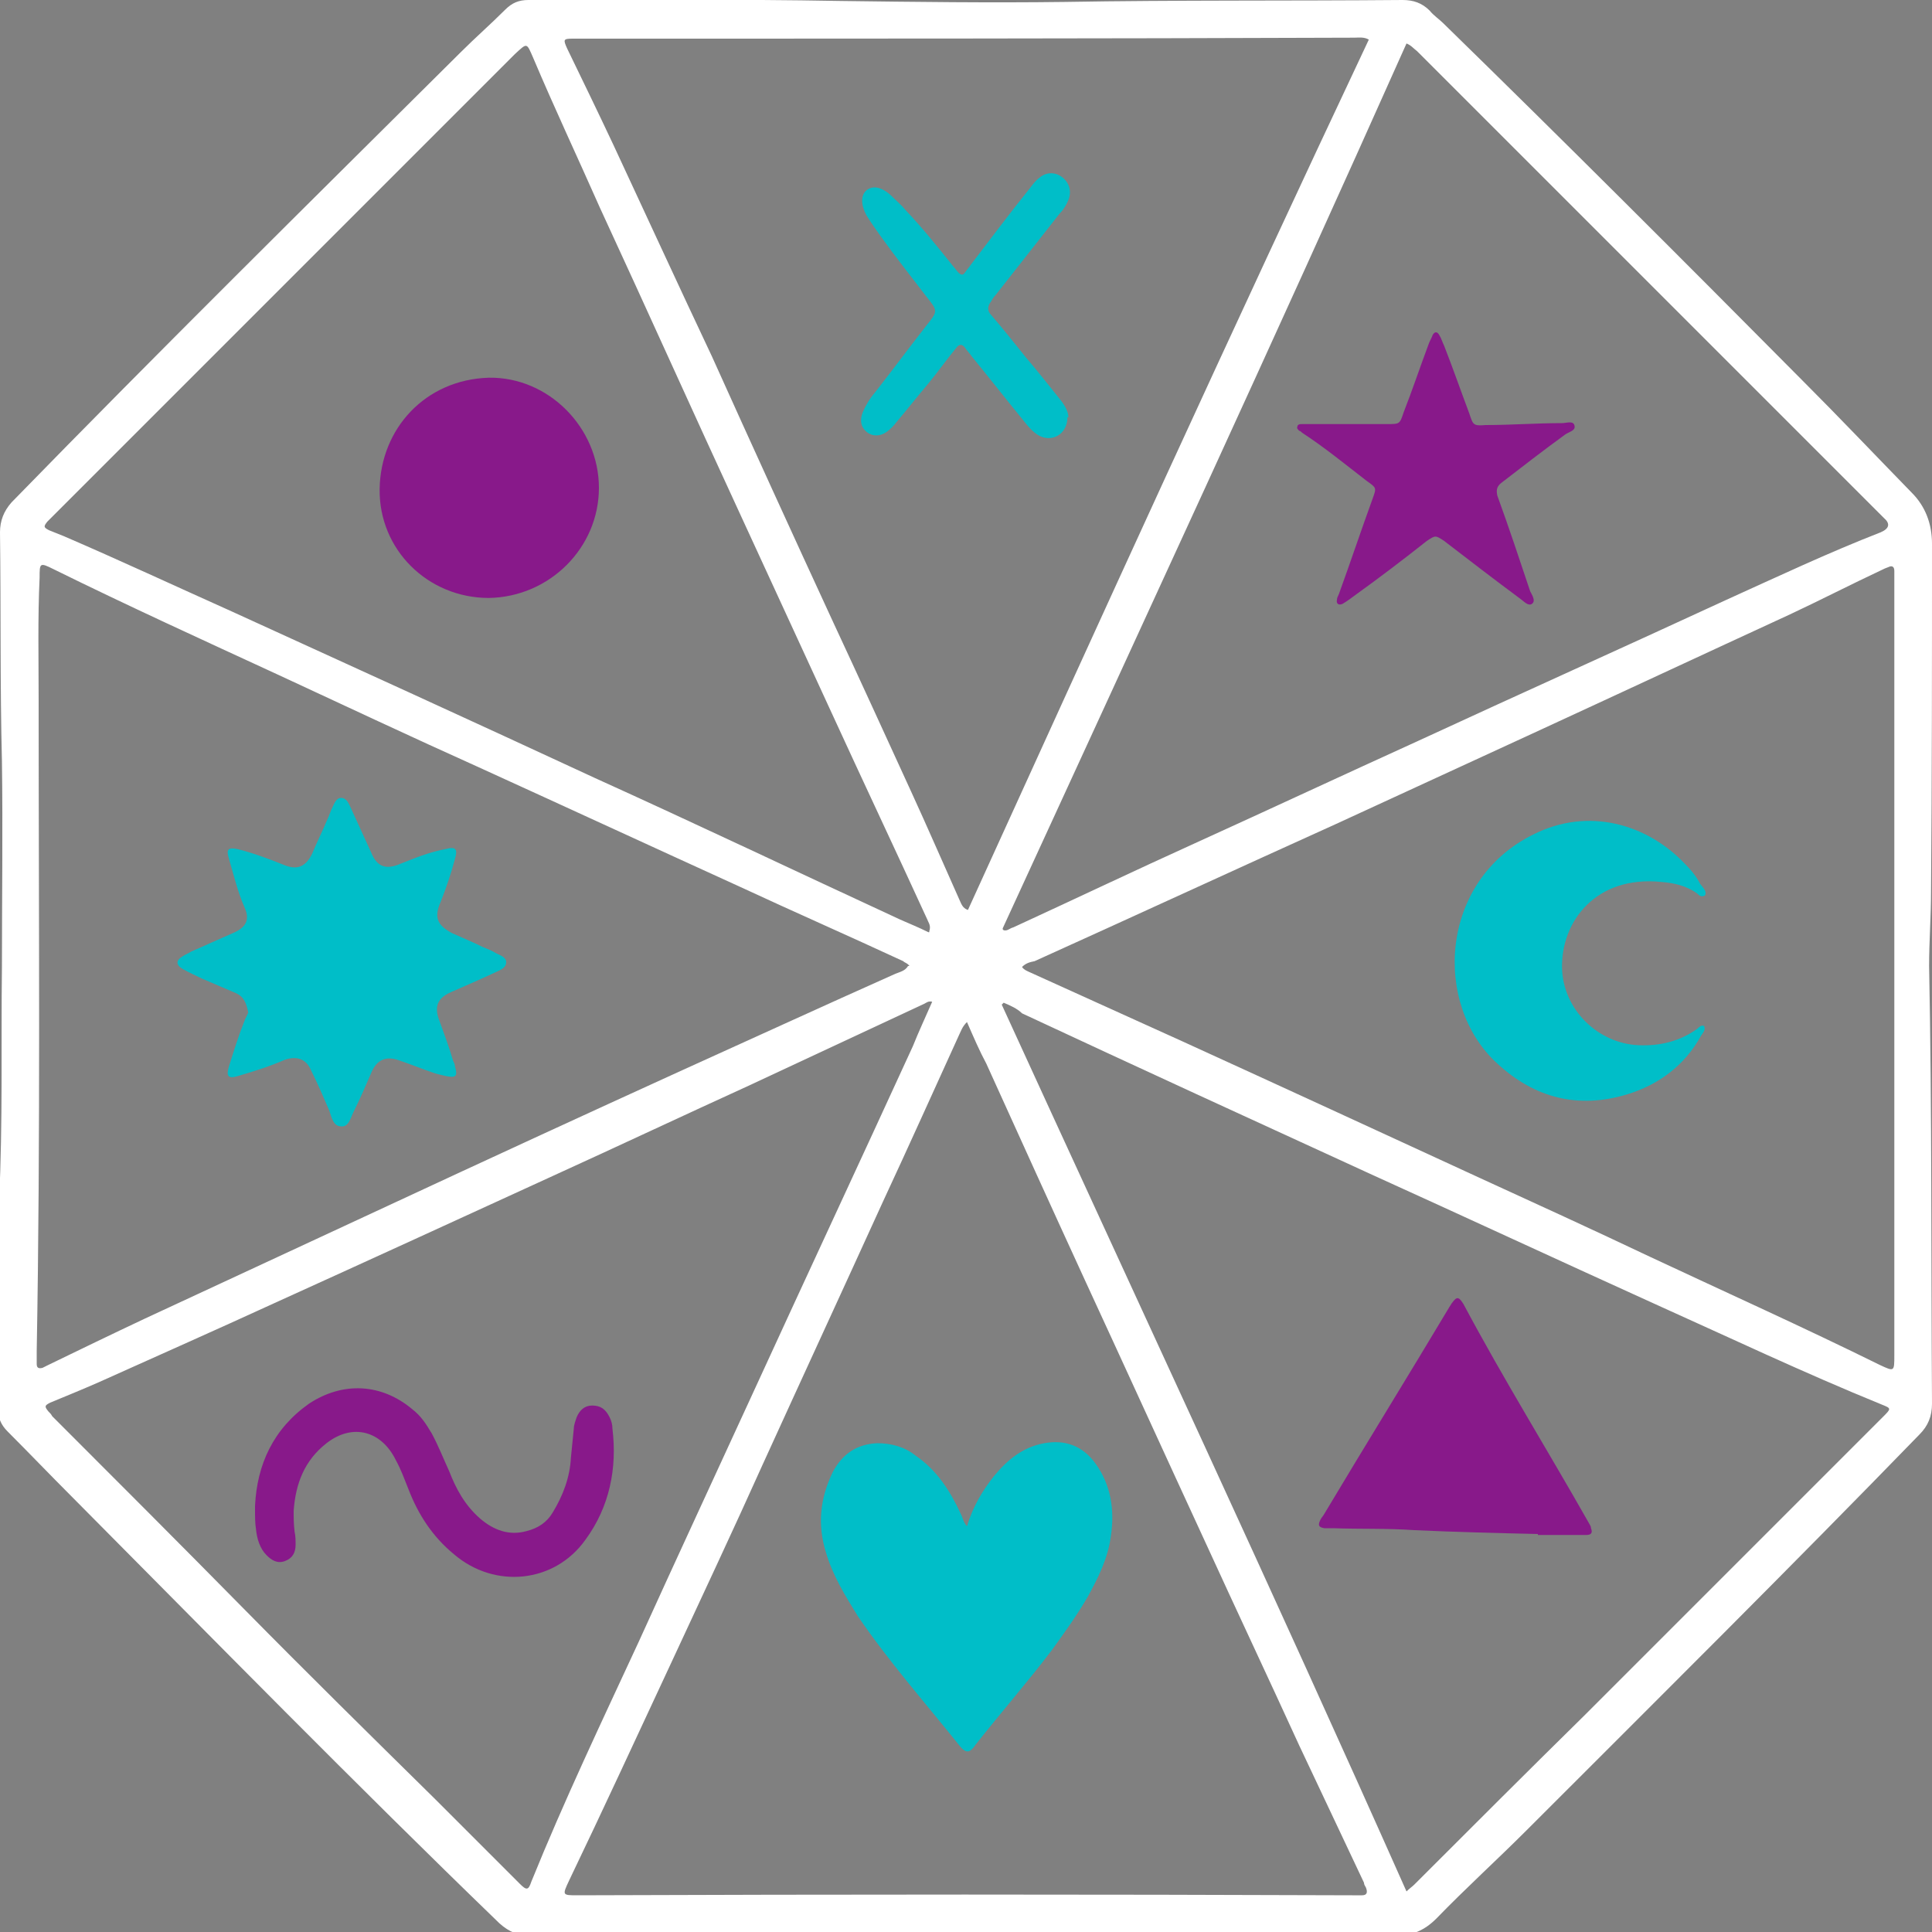 <?xml version="1.0" encoding="utf-8"?>
<!-- Generator: Adobe Illustrator 24.2.1, SVG Export Plug-In . SVG Version: 6.00 Build 0)  -->
<svg version="1.1" id="Calque_1" xmlns="http://www.w3.org/2000/svg" xmlns:xlink="http://www.w3.org/1999/xlink" x="0px" y="0px"
	 viewBox="0 0 200 200" style="enable-background:new 0 0 200 200;" xml:space="preserve">
<rect x="0" y="0" width="200" height="200" fill="#808080" stroke="none"/>
<style type="text/css">
	.st0{fill:#FFFFFF;}
	.st1{fill:#00BEC8;}
	.st2{fill:#88198A;}
</style>
<g>
	<path class="st0" d="M0.2,100.1c0-7.1,0.1-14.2,0-21.3C0,70.9,0.1,63,0,55.1c0-1.2,0.4-2.2,1.2-3.1C16.5,36.3,32.1,20.9,47.7,5.4
		c1.5-1.5,3.1-2.9,4.6-4.4c0.7-0.7,1.4-1,2.4-1c10.7,0,21.5-0.1,32.3,0.1c7.8,0.1,15.5,0.2,23.2,0.1C121.8,0,133.5,0.1,145.2,0
		c1.1,0,2,0.3,2.8,1.1c0.4,0.5,1,0.9,1.4,1.3c12.5,12.2,24.9,24.6,37.2,37c3.8,3.8,7.5,7.7,11.3,11.6c1.4,1.4,2.1,3.2,2.1,5.3
		c0,12,0,24-0.1,36c0,2.6-0.2,5.1-0.2,7.7c0.3,15.1,0.2,30.2,0.3,45.3c0,1.3-0.4,2.3-1.3,3.2c-13.4,13.8-27.1,27.4-40.7,41
		c-3.1,3.1-6.3,6-9.3,9.1c-1.3,1.3-2.6,1.8-4.4,1.8c-10.7-0.1-21.5,0-32.3-0.1c-6-0.1-12-0.2-18-0.1c-13,0.3-26,0.1-39,0.2
		c-1.3,0-2.3-0.4-3.3-1.3c-15-14.5-29.6-29.4-44.3-44.2c-2.2-2.2-4.4-4.5-6.6-6.7c-0.7-0.7-1-1.4-1-2.4c0-7.1-0.1-14.3,0.1-21.4
		C0.3,116.1,0.1,108.1,0.2,100.1L0.2,100.1z M141.7,4.1c-0.5-0.3-1.1-0.2-1.5-0.2C113.5,4,86.8,4,60.2,4c-0.3,0-0.6,0-0.9,0
		c-1,0-1,0.1-0.6,1c1.6,3.3,3.2,6.6,4.8,10c3.4,7.3,6.8,14.7,10.2,21.9C77.8,46,82,55.2,86.2,64.3c2.7,5.8,5.4,11.7,8.1,17.6
		c1.7,3.7,3.3,7.4,5,11.2c0.2,0.4,0.3,0.9,0.9,1.1C113.9,64.1,127.6,34,141.7,4.1L141.7,4.1z M105.8,100.1c0.2,0.3,0.5,0.4,0.7,0.5
		c5.3,2.4,10.6,4.8,15.9,7.2c10.3,4.7,20.5,9.4,30.7,14.1c5.9,2.7,11.8,5.4,17.7,8.2c7.9,3.7,15.9,7.3,23.8,11.2
		c1.5,0.7,1.5,0.7,1.5-1c0-5,0-10.1,0-15.1c0-21.6,0-43.3,0-64.9c0-0.4,0-0.7,0-1.2c0-0.4-0.2-0.6-0.6-0.4c-0.3,0.1-0.5,0.2-0.7,0.3
		c-3.2,1.5-6.3,3.1-9.5,4.6c-8.9,4.1-17.9,8.3-26.8,12.4c-6.7,3.1-13.5,6.2-20.2,9.3c-10.4,4.7-20.8,9.5-31.2,14.2
		C106.6,99.6,106.2,99.7,105.8,100.1L105.8,100.1z M94.2,100.1c-0.2-0.4-0.5-0.4-0.7-0.6c-5.6-2.6-11.3-5.1-16.9-7.7
		c-9-4.1-18.1-8.3-27.1-12.4c-6.9-3.1-13.7-6.3-20.6-9.5c-7.8-3.6-15.7-7.2-23.4-11c-1.4-0.7-1.4-0.6-1.4,0.9C3.9,64,4,68.3,4,72.5
		c0,22.5,0.2,45-0.2,67.4c0,0.4,0,0.9,0,1.3c0,0.4,0.2,0.5,0.6,0.4c0.2-0.1,0.4-0.2,0.6-0.3c3.3-1.6,6.6-3.2,10-4.8
		c8.4-3.9,16.8-7.8,25.2-11.7c10.1-4.7,20.3-9.4,30.4-14c7.3-3.3,14.7-6.7,22.1-10c0.5-0.2,1-0.3,1.3-0.8H94.2z M100.1,105.8
		c-0.5,0.5-0.6,0.9-0.8,1.3c-2.6,5.7-5.2,11.5-7.9,17.3c-4.1,9-8.3,18.1-12.4,27.1c-3.1,6.9-6.3,13.7-9.5,20.6
		c-3.5,7.5-7,15.1-10.6,22.6c-0.7,1.5-0.7,1.5,0.9,1.5c26.7-0.1,53.5-0.1,80.2,0c0.3,0,0.7,0,1,0c0.5,0,0.6-0.3,0.4-0.8
		c-0.1-0.2-0.2-0.3-0.2-0.5c-2.2-4.7-4.5-9.5-6.7-14.2c-3.2-7-6.5-14-9.7-21c-4.2-9.1-8.3-18.1-12.5-27.2
		c-3.4-7.4-6.8-14.9-10.2-22.4C101.4,108.8,100.8,107.4,100.1,105.8L100.1,105.8z M96.5,103.7c-0.4-0.1-0.6,0.1-0.8,0.2
		c-6,2.8-12,5.6-18,8.4c-6.8,3.1-13.6,6.3-20.4,9.4c-9.6,4.4-19.2,8.8-28.9,13.2c-6.1,2.8-12.2,5.5-18.2,8.2c-1.6,0.7-3.3,1.4-5,2.1
		c-0.6,0.3-0.6,0.4-0.2,0.9c0.2,0.2,0.3,0.3,0.4,0.5c6.6,6.6,13.2,13.2,19.8,19.9c6.5,6.6,13.1,13.1,19.7,19.6c3,3,6,6,8.9,8.9
		c0.7,0.7,0.9,0.7,1.2-0.2c3.4-8.4,7.3-16.6,11.1-24.8c3.9-8.6,7.9-17.2,11.8-25.7c5.5-12,11.1-24,16.6-36
		C95.1,106.8,95.8,105.3,96.5,103.7L96.5,103.7z M145.6,4.5c-13.7,30.7-27.8,61.1-41.8,91.6v0.1c0,0,0.1,0.1,0.1,0.1
		c0.4,0.1,0.6-0.2,1-0.3c6.3-2.9,12.6-5.9,19-8.8c7.7-3.5,15.2-7,22.9-10.5c10.6-4.9,21.3-9.7,31.9-14.6c5.3-2.4,10.6-4.9,16-7
		c0.9-0.4,1-0.9,0.3-1.5c-16.1-16.1-32.2-32.2-48.3-48.3C146.3,5,146.1,4.7,145.6,4.5L145.6,4.5z M103.9,103.8
		c-0.1,0.1-0.2,0.2-0.2,0.2c14,30.6,28.2,61,41.9,91.8c0.3-0.3,0.6-0.5,0.8-0.7c5.9-5.9,11.8-11.8,17.7-17.6
		c10.3-10.3,20.6-20.6,30.8-30.8c0.9-0.9,0.9-0.9-0.1-1.3c-8.1-3.3-15.9-7-23.9-10.6c-9.7-4.4-19.4-8.9-29.1-13.3
		c-12-5.5-24-11-36-16.6C105.3,104.4,104.6,104.1,103.9,103.8L103.9,103.8z M96.2,96.4c0.2-0.6-0.1-0.9-0.2-1.2
		c-3.3-7.2-6.7-14.4-10-21.6c-3.1-6.7-6.2-13.5-9.3-20.2c-4.9-10.6-9.7-21.3-14.6-31.9c-2.3-5.2-4.7-10.3-6.9-15.5
		c-0.7-1.6-0.6-1.6-1.9-0.4C37.4,21.5,21.4,37.5,5.4,53.5c-0.2,0.2-0.4,0.4-0.5,0.5c-0.4,0.5-0.4,0.6,0.2,0.9c0.5,0.2,1,0.4,1.5,0.6
		c5.8,2.5,11.6,5.2,17.4,7.8c12.5,5.7,25,11.4,37.5,17.2c10.6,4.8,21.1,9.8,31.7,14.7c0.9,0.4,1.9,0.8,2.9,1.3H96.2z"/>
	<path class="st1" d="M110.5,43.2c0,1.8-1.7,2.7-3.1,1.8c-0.6-0.4-1-0.9-1.4-1.4c-1.8-2.2-3.6-4.5-5.4-6.7c-0.2-0.3-0.5-0.6-0.7-0.9
		c-0.3-0.4-0.6-0.4-0.9,0c-1,1.2-1.9,2.5-2.9,3.7c-1.1,1.3-2.2,2.7-3.3,4c-0.3,0.4-0.6,0.7-1,1c-0.7,0.5-1.5,0.5-2.1,0
		c-0.6-0.5-0.7-1.2-0.4-2c0.3-0.7,0.7-1.4,1.3-2.1c1.8-2.3,3.5-4.6,5.3-6.9c1.2-1.5,1.2-1.5,0-3c-1.6-2.1-3.2-4.1-4.7-6.2
		c-0.5-0.7-1-1.4-1.5-2.2c-0.6-1.1-0.6-2.1,0-2.6c0.6-0.5,1.5-0.4,2.5,0.5c0.5,0.5,1.1,1,1.5,1.5c1.8,1.9,3.4,3.9,5,5.9
		c0.2,0.2,0.3,0.4,0.5,0.6c0.3,0.3,0.5,0.3,0.7,0c0.2-0.3,0.4-0.5,0.6-0.8c2-2.6,4-5.3,6.1-7.9c0.3-0.4,0.6-0.8,1-1.1
		c0.7-0.6,1.6-0.6,2.3-0.1s1.1,1.4,0.7,2.4c-0.2,0.5-0.5,1-0.9,1.4c-2.2,2.8-4.4,5.6-6.6,8.4c-0.2,0.2-0.4,0.5-0.5,0.7
		c-0.4,0.5-0.4,1,0,1.4c1.2,1.4,2.4,2.9,3.6,4.4c1.2,1.4,2.3,2.8,3.5,4.3c0.5,0.6,0.9,1.3,0.9,1.9L110.5,43.2z"/>
	<path class="st1" d="M176.5,92.7c-0.4,0.2-0.6,0-0.8-0.2c-1.1-0.8-2.4-1.1-3.7-1.2c-6.8-0.7-10.4,4.1-10.3,8.9
		c0.1,4.3,3.7,7.8,7.9,8c2.2,0.1,4.3-0.4,6.1-1.7c0.2-0.2,0.4-0.4,0.7-0.3c0.2,0.4-0.1,0.7-0.3,1c-1.7,3.1-4.4,5.1-7.7,6.1
		c-5,1.5-9.5,0.4-13.4-3.2c-6.7-6.1-6-18.9,3.7-23.7c5.7-2.9,11.8-1.1,15.7,3c0.6,0.6,1.2,1.3,1.6,2.1
		C176.4,92,176.7,92.3,176.5,92.7L176.5,92.7z"/>
	<path class="st1" d="M25.7,104.8c-0.2-0.9-0.4-1.6-1.3-2c-1.2-0.5-2.3-1-3.5-1.5c-0.6-0.3-1.3-0.6-2-1c-0.7-0.4-0.7-0.9,0-1.3
		c0.3-0.2,0.6-0.3,0.9-0.5c1.4-0.6,2.9-1.3,4.3-1.9c1.4-0.6,1.8-1.4,1.2-2.7c-0.7-1.6-1.1-3.3-1.6-5c-0.3-1-0.1-1.2,0.9-1
		c1.6,0.4,3.2,1,4.7,1.6c1.4,0.6,2.3,0.3,3-1.1c0.5-1.2,1.1-2.4,1.6-3.6c0.2-0.4,0.3-0.8,0.5-1.2c0.2-0.4,0.4-1,0.9-1
		c0.6,0,0.8,0.6,1,1c0.7,1.5,1.4,3.1,2.1,4.6c0.6,1.5,1.5,1.9,3.1,1.2c1.5-0.6,3-1.2,4.6-1.5c1.1-0.3,1.3,0,1,1
		c-0.4,1.5-0.9,3-1.5,4.5c-0.7,1.6-0.3,2.4,1.2,3.2c1.1,0.5,2.1,0.9,3.1,1.4c0.5,0.2,1,0.4,1.5,0.7c0.4,0.2,1,0.4,1,0.9
		c0,0.6-0.6,0.8-1,1c-1.5,0.7-3.1,1.4-4.7,2.1c-1.4,0.6-1.8,1.5-1.2,3c0.5,1.4,1,2.7,1.4,4.1c0.1,0.2,0.2,0.4,0.2,0.6
		c0.3,1,0.1,1.2-0.9,1c-0.4-0.1-0.9-0.2-1.2-0.3c-1.2-0.4-2.4-0.9-3.6-1.3c-1.3-0.5-2.3-0.2-2.9,1.1c-0.6,1.4-1.2,2.8-1.9,4.2
		c-0.3,0.6-0.5,1.6-1.3,1.5c-0.8,0-1-1-1.2-1.6c-0.6-1.4-1.2-2.8-1.9-4.2c-0.5-1.2-1.5-1.5-2.7-1.1c-1.6,0.7-3.2,1.2-4.9,1.7
		c-1,0.3-1.2,0-0.9-1c0.5-1.6,1-3.2,1.6-4.7c0.1-0.3,0.3-0.6,0.4-0.9L25.7,104.8z"/>
	<path class="st1" d="M100.1,158c0.6-2,1.6-3.7,2.8-5.2c1.4-1.7,3-3,5.2-3.4c2.2-0.4,4,0.3,5.3,2.1c1.6,2.2,2,4.8,1.6,7.5
		c-0.3,2.3-1.3,4.3-2.4,6.3c-1.1,1.9-2.4,3.7-3.7,5.5c-2.5,3.3-5.3,6.5-7.9,9.8c-0.6,0.9-1,0.9-1.6,0.2c-3.6-4.5-7.4-8.8-10.6-13.5
		c-1.3-2.1-2.6-4.2-3.3-6.6c-0.9-2.9-0.6-5.6,0.7-8.3c1-1.9,2.5-2.9,4.6-3c1.5,0,2.9,0.4,4,1.3c2.2,1.5,3.6,3.7,4.7,6.1
		c0.2,0.4,0.2,0.8,0.7,1.3L100.1,158z"/>
	<path class="st2" d="M26.4,155.9c0.2-4.3,1.9-8,5.6-10.6c3.5-2.3,7.5-2.1,10.7,0.6c0.9,0.7,1.4,1.5,2,2.5c0.7,1.3,1.2,2.6,1.8,3.9
		c0.7,1.8,1.6,3.5,3.2,4.9c1.4,1.2,3,1.8,4.8,1.3c1.2-0.3,2.1-0.9,2.7-1.9c1.1-1.8,1.8-3.7,1.9-5.7c0.1-1,0.2-2,0.3-3
		c0-0.4,0.2-0.9,0.3-1.2c0.3-0.7,0.8-1.2,1.6-1.2c0.9,0,1.4,0.4,1.8,1.2c0.2,0.4,0.3,0.8,0.3,1.2c0.5,4.1-0.3,8.1-2.8,11.5
		c-3.2,4.5-9.4,5.1-13.6,1.5c-2.2-1.8-3.7-4.1-4.7-6.7c-0.4-1-0.8-2.1-1.3-3c-1.5-3.1-4.5-3.9-7.2-1.8c-2.3,1.8-3.2,4.2-3.4,7
		c0,0.7,0,1.4,0.1,2.2c0.1,0.4,0.1,0.9,0.1,1.3c0,0.8-0.3,1.4-1.1,1.7c-0.8,0.3-1.4-0.1-1.9-0.6c-0.7-0.7-1-1.7-1.1-2.7
		c-0.1-0.6-0.1-1.3-0.1-2.2L26.4,155.9z"/>
	<path class="st2" d="M137.4,43.9c2.1,0,4.1,0,6.2,0c1.3,0,1.3,0,1.7-1.2c0.9-2.3,1.7-4.7,2.6-7.1c0.1-0.3,0.3-0.6,0.4-0.9
		c0.2-0.4,0.5-0.4,0.7,0c0.2,0.3,0.3,0.7,0.5,1.1c0.9,2.3,1.7,4.6,2.6,7c0.4,1.2,0.4,1.3,1.7,1.2c2.6,0,5.3-0.2,7.9-0.2
		c0.5,0,1.2-0.3,1.3,0.3c0.1,0.5-0.6,0.6-1,0.9c-2.2,1.6-4.4,3.3-6.6,5c-0.5,0.4-0.5,0.8-0.4,1.3c1.2,3.3,2.3,6.6,3.4,9.9
		c0.2,0.4,0.6,1,0.2,1.3c-0.4,0.3-0.9-0.3-1.2-0.5c-2.7-2-5.3-4-7.9-6c-0.9-0.6-0.9-0.6-1.8,0c-2.4,1.9-4.9,3.8-7.4,5.6
		c-0.4,0.3-0.8,0.6-1.3,0.9c-0.4,0.2-0.7,0-0.6-0.4c0-0.2,0.1-0.4,0.2-0.6c1.2-3.3,2.3-6.6,3.5-9.9c0.4-1.1,0.4-1.1-0.6-1.8
		c-2.2-1.7-4.4-3.5-6.7-5c-0.1-0.1-0.2-0.2-0.3-0.2c-0.1-0.1-0.3-0.3-0.2-0.4c0-0.3,0.3-0.3,0.5-0.3c0.9,0,1.7,0,2.6,0
		c0,0.1,0,0.1,0,0.2L137.4,43.9z"/>
	<path class="st2" d="M159.2,158.8c-4.3-0.1-8.5-0.2-12.8-0.4c-2.8-0.2-5.6-0.1-8.4-0.2c-0.3,0-0.6,0-0.9,0
		c-0.6-0.1-0.7-0.3-0.4-0.9c0.1-0.2,0.3-0.4,0.4-0.6c4.3-7.2,8.7-14.3,13-21.5c0.1-0.1,0.1-0.2,0.2-0.3c0.5-0.7,0.7-0.7,1.2,0.1
		c4.1,7.7,8.7,15.1,13,22.7c0.1,0.2,0.2,0.3,0.2,0.5c0.2,0.5,0,0.7-0.5,0.7c-1.2,0-2.3,0-3.5,0c-0.5,0-1,0-1.5,0l0,0L159.2,158.8z"
		/>
	<path class="st2" d="M50.6,61.9c-6.3,0-11.4-5-11.3-11.3c0.1-6.2,4.7-11.3,11.3-11.5C56.8,39,62,44.3,62,50.5
		C62,56.7,56.9,61.8,50.6,61.9L50.6,61.9z"/>
</g>
</svg>
